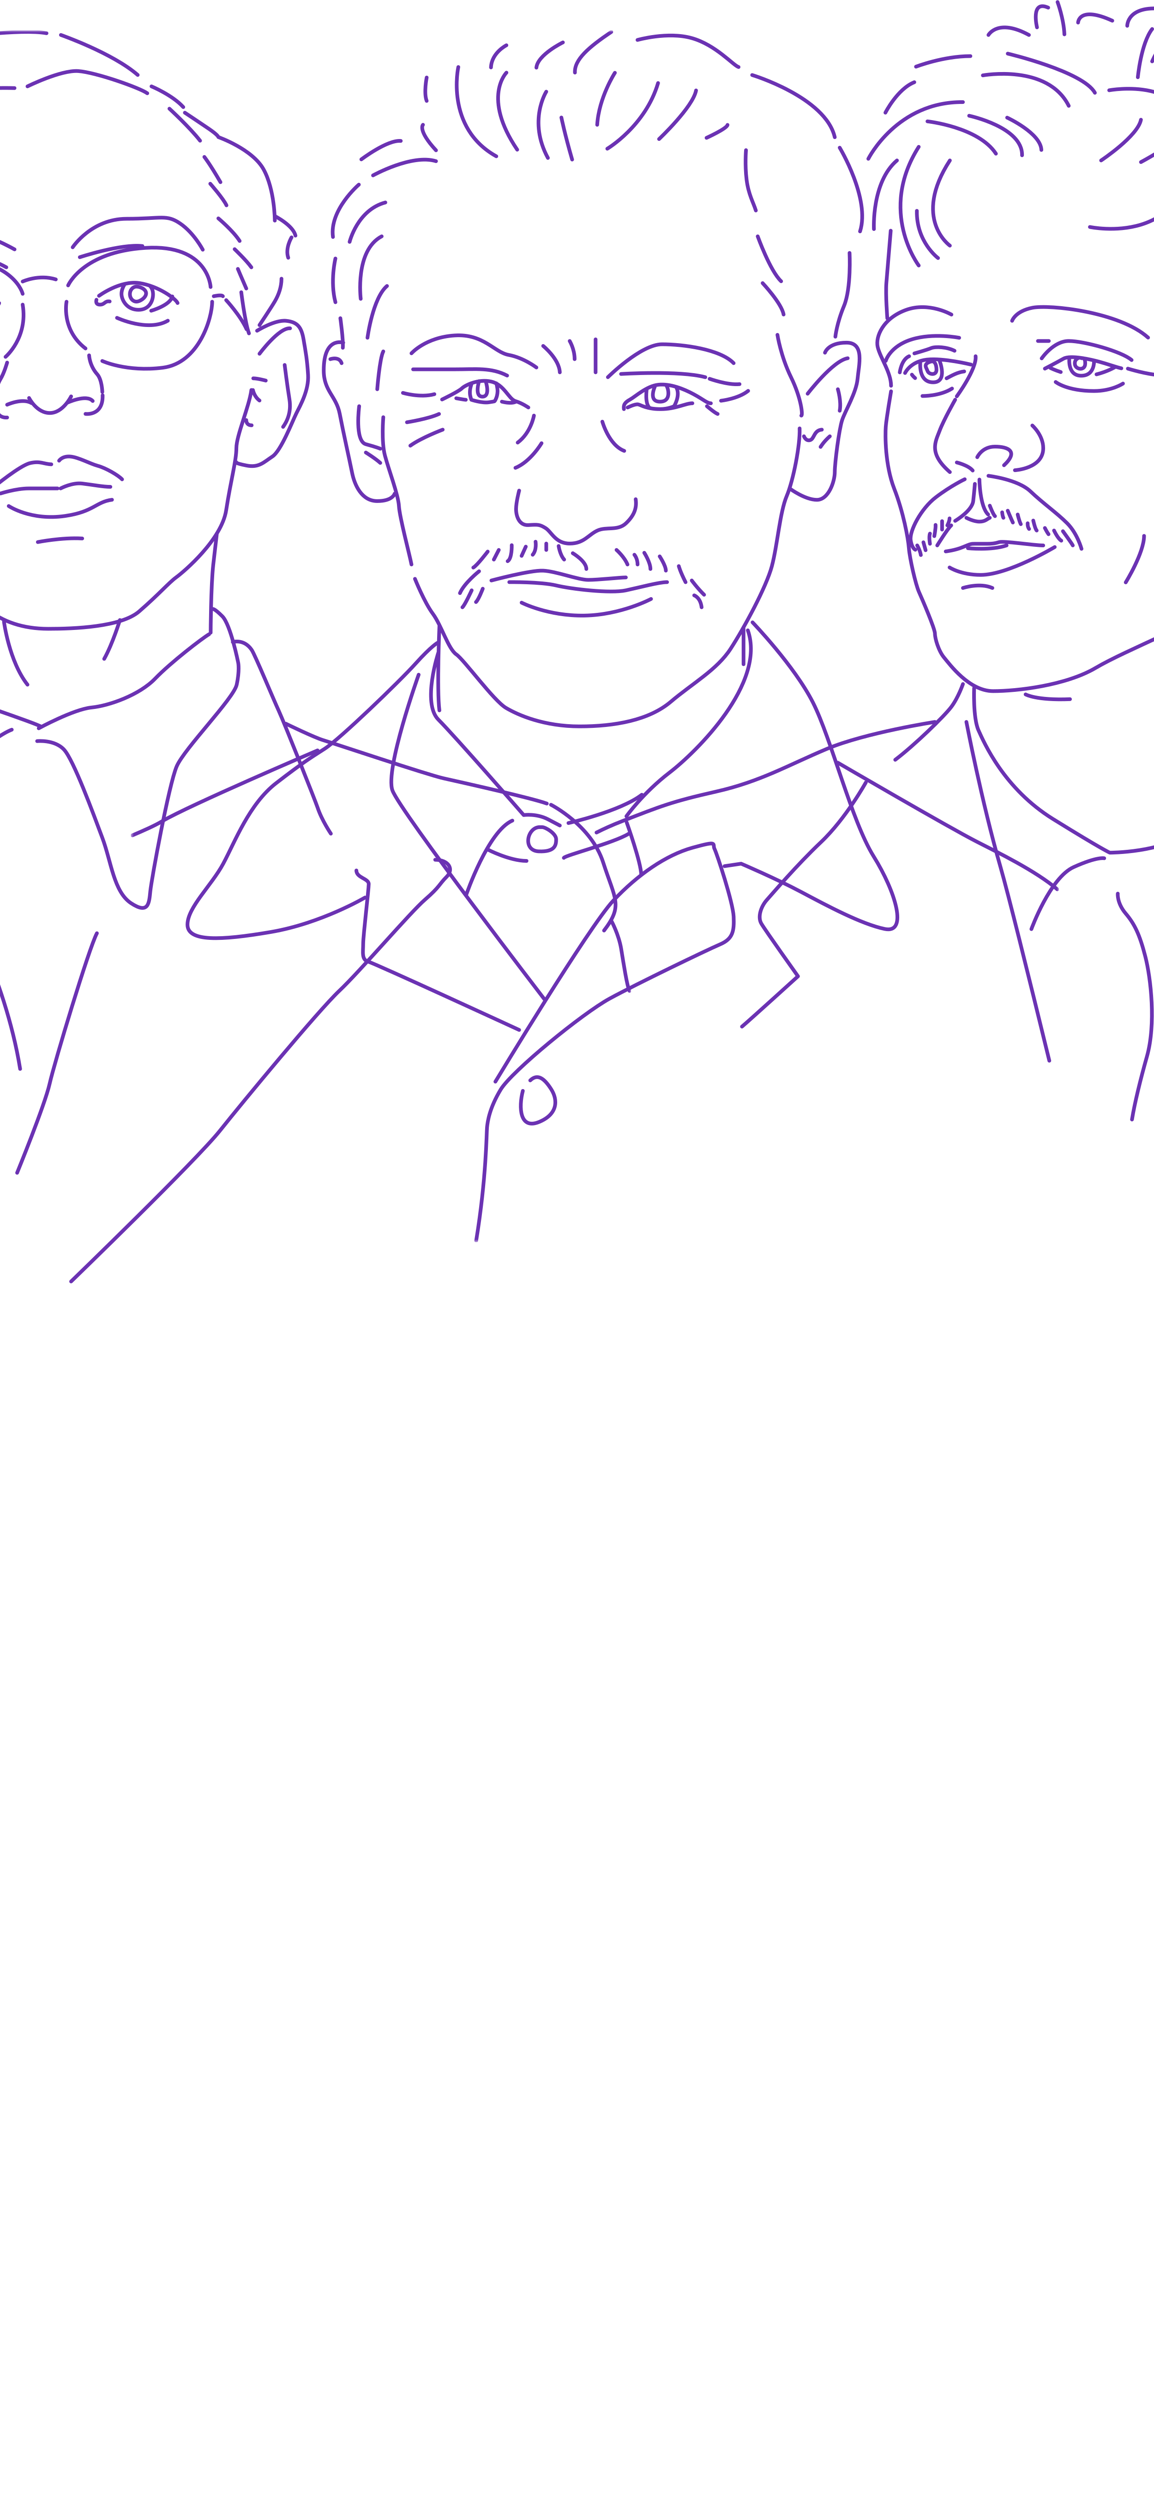<?xml version="1.0" encoding="UTF-8"?>
<svg xmlns="http://www.w3.org/2000/svg" width="375" height="812" viewBox="0 0 375 812" fill="none">
  <g clip-path="url(#clip0_2113_674)">
    <g clip-path="url(#clip1_2113_674)">
      <mask id="mask0_2113_674" style="mask-type:luminance" maskUnits="userSpaceOnUse" x="-163" y="9" width="369" height="411">
        <path d="M205.1 9.845H-162.1V419.445H205.1V9.845Z" fill="white"/>
      </mask>
      <g mask="url(#mask0_2113_674)">
        <path d="M198.732 299.199C198.732 299.199 201.07 303.491 201.854 308.169C202.631 312.847 203.8 320.648 204.584 321.817M179.045 261.371C179.045 261.371 192.103 268.002 196.002 280.089C199.901 292.175 202.535 294.032 196.291 302.218M40.476 92.359C40.104 92.971 39.478 94.182 39.478 95.427C39.478 97.216 40.943 100.297 44.45 100.593C47.957 100.889 49.518 98.426 49.711 96.074C49.903 93.728 48.638 92.792 48.638 92.792M38.963 201.378C38.963 201.378 36.625 209.042 33.86 213.988M1.286 201.894C1.286 201.894 2.943 214.765 8.933 222.366M-138.438 283.26C-138.438 283.26 -140.143 282.042 -144.531 285.454C-148.918 288.866 -157.445 307.295 -161.584 317.82M92.888 235.044C92.888 235.044 102.117 239.53 105.074 240.41C108.024 241.284 138.893 251.623 144.16 252.792C149.421 253.962 173 259.231 177.69 260.979M23.105 416.198C23.105 416.198 63.842 376.808 71.448 367.253C79.053 357.698 103.417 328.256 110.238 321.817C117.06 315.385 133.24 296.399 138.115 292.175C142.991 287.951 142.599 287.298 145.13 284.766C147.66 282.235 145.714 279.236 141.423 279.236M-102.034 270.754C-102.034 270.754 -106.325 270.926 -105.541 274.73C-104.764 278.534 -97.612 291.405 -93.459 298.813C-89.305 306.222 -77.478 329.04 -69.48 338.01C-61.49 346.981 -34.781 379.353 -30.497 386.37C-26.206 393.387 -8.08 418.936 -8.08 418.936M-32.251 219.443C-32.251 219.443 -35.826 220.062 -35.826 222.366C-35.826 224.671 -45.701 260.586 -48.039 265.264C-50.377 269.942 -58.368 278.72 -58.368 278.72M-110.808 308.754C-110.808 308.754 -116.268 302.122 -119.775 299.783C-123.282 297.444 -129.134 293.682 -134.003 287.958C-138.878 282.235 -144.139 276.236 -141.608 270.754C-139.078 265.271 -136.148 254.932 -130.695 252.792C-125.235 250.646 -106.717 245.968 -99.703 245.184C-92.689 244.407 -77.285 241.765 -71.248 239.97C-65.203 238.168 -50.975 230.759 -44.154 229.39C-37.332 228.028 -36.356 226.466 -36.356 226.466M75.642 208.526C75.642 208.526 79.246 207.356 81.783 211.064C82.849 212.619 88.825 227.051 90.606 230.903C92.38 234.756 102.433 259.967 103.224 262.347C104.586 266.44 107.515 270.754 107.515 270.754M68.456 205.471C68.456 205.471 68.525 190.165 69.302 183.369C70.079 176.572 70.471 173.229 70.471 173.229M12.069 240.699C12.069 240.699 17.652 240.114 20.774 243.43C23.896 246.746 30.326 264.294 33.248 272.095C36.171 279.896 36.955 289.644 42.607 293.351C48.26 297.059 48.452 293.351 48.844 289.451C49.236 285.551 54.889 254.739 57.419 248.892C59.95 243.045 75.938 226.858 76.914 222.373C77.891 217.888 77.43 215.357 77.43 215.357C77.43 215.357 74.968 202.878 72.238 200.147C69.508 197.416 69.116 197.808 69.116 197.808M5.563 380.901C5.563 380.901 14.572 358.868 16.112 352.044C17.652 345.22 28.957 307.777 31.488 303.099M-14.323 288.474C-14.323 288.474 1.719 317.139 6.54 347.166M-10.81 269.171C-10.81 269.171 -10.617 277.165 -11.587 280.288M12.584 236.537C12.584 236.537 23.889 230.367 29.734 229.782C35.58 229.197 45.33 225.689 50.398 220.42C55.466 215.157 65.795 207.232 67.941 205.987M-29.521 213.327C-29.521 213.327 -24.453 222.174 -18.993 224.313C-13.533 226.459 12.192 235.038 13.361 236.014M-29.72 209.695C-29.72 209.695 -32.478 214.18 -32.478 217.496C-32.478 220.812 -27.967 240.899 -23.875 252.008C-19.784 263.125 -18.415 265.856 -16.854 268.387C-15.293 270.919 -10.81 271.51 -10.425 265.856C-10.033 260.201 -11.986 247.915 -3.211 241.284C0.021 238.842 2.27 237.59 3.824 236.984M-39.34 158.116C-39.34 158.116 -34.369 174.591 -33.426 183.369C-32.478 192.147 -28.943 212.811 -28.943 212.811M60.074 36.604C60.074 36.604 64.667 39.652 67.817 41.798C70.966 43.944 70.966 44.529 70.966 44.529C70.966 44.529 82.072 48.429 85.682 55.061C89.299 61.692 89.299 71.639 89.299 71.639M89.292 70.167C89.292 70.167 95.233 73.146 96.01 76.53M94.738 77.094C94.738 77.094 92.593 80.603 93.666 83.712M84.327 105.58C84.327 105.58 88.034 100.043 89.292 97.903C90.55 95.764 91.472 93.212 91.472 90.515M78.4 94.911C78.4 94.911 79.61 104.755 80.903 108.277M77.299 87.337C77.299 87.337 78.372 89.924 80.029 93.7M76.247 80.926C76.247 80.926 80.098 84.599 81.68 86.821M70.959 70.924C70.959 70.924 75.739 74.921 77.877 78.264M68.332 59.67C68.332 59.67 72.623 64.547 73.593 66.693M66.407 50.968C66.407 50.968 68.133 53.114 71.64 59.161M55.054 35.297C55.054 35.297 61.703 41.413 65.018 45.698M49.229 28.053C49.229 28.053 56.051 30.881 59.558 34.781M19.791 11.358C19.791 11.358 36.584 17.233 44.753 24.346M-15.389 12.355C-15.389 12.355 7.124 9.239 15.115 10.794M-42.909 35.173C-42.909 35.173 -27.306 15.086 -18.669 13.532M-63.408 66.177C-63.408 66.177 -59.977 57.984 -56.807 53.891C-53.637 49.798 -49.971 40.243 -44.649 37.12M-64.508 80.41C-64.508 80.41 -66.496 71.832 -63.993 68.323M-68.634 91.946C-68.634 91.946 -65.519 88.686 -64.515 85.666M-68.119 95.764C-68.119 95.764 -67.816 97.388 -65.616 97.903M-59.612 106.151C-59.612 106.151 -56.999 111.957 -55.603 113.684M-66.881 99.451C-66.881 99.451 -63.023 104.074 -60.128 104.17M8.933 28.053C8.933 28.053 19.736 22.695 25.416 23.08C31.096 23.472 45.475 28.542 47.861 30.296M-43.652 61.885C-43.652 61.885 -41.383 49.798 -38.57 46.283C-35.758 42.775 -29.713 40.628 -27.575 37.705C-25.429 34.781 -20.196 29.904 -10.617 29.127C-1.038 28.349 3.693 28.611 4.724 28.611M-44.14 68.323C-44.14 68.323 -43.301 64.616 -41.678 61.307M-48.163 96.961C-48.94 96.961 -48.204 107.816 -47.049 110.052C-45.894 112.288 -47.372 118.926 -47.764 119.607M-44.14 83.162C-44.14 83.162 -47.647 87.95 -47.647 93.7M-42.194 71.44C-42.194 71.44 -43.562 77.555 -45.117 81.607M-3.108 84.503C-3.108 84.503 -0.612 85.329 2.056 86.814M-34.169 94.395C-34.169 94.395 -25.085 88.059 -19.9 86.814C-14.716 85.576 -7.585 83.368 -4.566 83.705M-34.169 83.196C-34.169 83.196 -31.467 81.992 -23.187 79.302C-14.901 76.613 -7.887 76.516 -4.861 76.902C-1.843 77.294 4.731 80.995 4.731 80.995M-42.971 93.184C-42.971 93.184 -39.505 85.005 -34.169 82.46M25.932 83.533C25.932 83.533 39.238 79.124 46.279 79.915M23.621 80.314C23.621 80.314 29.707 71.055 41.136 71.055C52.565 71.055 54.098 69.541 58.581 72.616C63.065 75.684 65.891 81.098 65.891 81.098M49.133 100.916C49.133 100.916 55.322 99.183 56.003 96.28M38.021 103.228C38.021 103.228 48.06 107.906 54.538 104.157M31.344 97.36C31.344 97.36 30.807 98.935 32.464 98.935C34.122 98.935 33.977 97.656 35.635 97.903M-5.934 99.719C-5.934 99.719 -4.181 98.543 -3.108 98.942C-2.035 99.341 -0.625 99.713 -0.282 98.426M-19.584 108.876C-19.584 108.876 -14.097 108.332 -7.206 104.363M-26.309 104.886C-26.309 104.886 -23.421 107.39 -21.049 107.417M-27.575 100.916C-27.575 100.916 -26.598 103.049 -20.657 103.654M-29.232 100.401C-29.232 100.401 -25.979 96.521 -19.907 95.124C-13.835 93.728 -5.934 94.113 -1.554 96.72M-17.927 95.427C-17.927 95.427 -19.488 96.734 -19.392 99.197C-19.295 101.659 -16.861 104.273 -13.835 103.654C-10.816 103.028 -8.183 100.765 -8.279 98.419C-8.375 96.074 -8.96 94.911 -8.96 94.911M32.169 96.074C32.169 96.074 38.99 90.997 45.275 91.939C51.561 92.889 57.213 97.119 57.701 98.412M92.503 118.534C92.503 118.534 93.349 125.337 94.064 129.733C94.773 134.129 93.033 137.21 91.988 138.641M84.327 114.895C84.327 114.895 90.647 106.344 94.257 106.633M82.195 126.679C82.195 126.679 82.588 128.811 84.327 130.084M86.363 123.604C86.363 123.604 83.695 122.881 82.299 122.881M80.022 136.433C80.022 136.433 79.926 138.132 81.776 138.132M83.536 107.417C83.536 107.417 89.285 103.813 92.992 104.198C96.698 104.59 97.963 106.248 98.644 110.245C99.325 114.241 99.813 116.821 100.109 121.753C100.398 126.685 97.675 131.501 96.306 134.232C94.945 136.963 91.334 146.408 88.508 148.272C85.682 150.136 84.121 151.98 80.126 151.196C76.13 150.411 76.811 150.136 76.811 150.136M-48.431 125.55C-48.431 125.55 -44.855 139.198 -42.098 145.053C-39.34 150.907 -37.738 158.928 -35.957 163.674C-34.176 168.421 -26.406 183.562 -17.439 188.535C-8.472 193.509 -9.152 193.701 -4.181 197.794C0.791 201.887 7.42 204.226 15.699 204.226C23.979 204.226 39.348 203.676 45.227 198.572C51.856 192.821 54.779 189.312 57.316 187.455C59.847 185.605 72.032 175.238 73.497 165.71C74.961 156.183 76.811 149.593 76.811 145.527C76.811 141.462 80.999 131.989 81.687 126.665M-50.061 136.433C-50.061 136.433 -44.766 136.763 -44.044 140.96M-56.717 145.053C-56.717 145.053 -54.771 149.015 -50.577 149.62M-51.938 133.551C-51.938 133.551 -53.692 138.332 -54.764 139.886C-55.837 141.448 -53.884 142.617 -53.355 142.714M-65.1 123.411C-65.1 123.411 -63.931 127.951 -63.931 130.847M-66.365 119.607C-66.365 119.607 -65.485 116.415 -62.562 116.415C-59.64 116.415 -51.622 122.475 -50.377 124.574M-49.889 118.926C-49.889 118.926 -57.199 111.029 -62.659 113.175C-68.119 115.321 -68.703 119.944 -68.504 123.315C-68.311 126.685 -68.016 131.363 -67.919 133.75C-67.823 136.13 -67.238 139.797 -63.828 144.186C-60.417 148.575 -59.929 151.801 -57.295 154.814C-54.661 157.827 -52.144 161.576 -45.626 159.457C-41.527 158.13 -39.849 156.857 -39.849 156.857M-45.632 97.993C-45.632 97.993 -46.581 100.504 -48.624 104.693M-41.534 96.961C-41.534 96.961 -44.147 96.961 -45.117 97.477M73.497 97.477C73.497 97.477 78.173 102.547 80.126 106.936M69.46 96.204C69.46 96.204 72.032 95.62 72.424 96.204M33.242 117.241C33.242 117.241 41.136 120.907 52.929 119.414C64.722 117.922 68.944 103.187 68.944 97.993M21.62 97.993C21.62 97.993 19.798 107.032 27.788 113.175M22.136 92.696C22.136 92.696 26.812 81.779 47.283 80.506C67.748 79.241 68.436 93.212 68.436 93.212M-40.537 97.477C-40.537 97.477 -40.145 83.189 -16.854 83.726C4.731 84.228 7.365 95.427 7.365 95.427M-34.685 116.415C-34.685 116.415 -42.283 110.533 -40.826 99.713M1.802 115.899C1.802 115.899 9.167 109.66 7.365 98.935M-31.962 118.437C-31.962 118.437 -21.008 126.046 -5.384 120.095M7.365 91.43C7.365 91.43 12.646 88.995 18.134 90.749M21.744 130.847C21.744 130.847 28.077 127.896 30.126 130.235M2.318 131.439C2.318 131.439 7.317 129.162 10.239 130.916M9.449 129.258C9.449 129.258 11.897 134.135 16.188 134.135C20.479 134.135 23.105 128.742 23.105 128.742M28.957 115.411C28.957 115.411 29.074 118.726 31.591 121.554C33.152 123.308 33.248 127.305 33.248 127.305M27.788 134.424C27.788 134.424 33.537 135.202 33.345 128.378M2.318 117.756C2.318 117.756 1.369 121.168 0.103 123.218C-1.162 125.268 -2.042 129.85 -1.65 131.797C-1.258 133.743 -0.344 135.793 2.318 135.601M12.289 176.056C12.289 176.056 20.087 174.495 26.716 174.887M-5.35 161.143C-5.35 161.143 -4.573 161.796 -3.012 161.796M2.833 164.355C2.833 164.355 9.992 169.198 21.159 167.575C30.518 166.213 31.158 162.993 36.391 162.312M19.695 158.632C19.695 158.632 23.401 156.651 26.709 157.043C30.023 157.435 33.53 158.116 35.868 158.116M0.207 160.262C0.207 160.262 5.178 158.632 9.366 158.632H18.698M19.206 149.62C19.206 149.62 20.183 148.079 22.81 148.272C25.437 148.465 29.239 150.611 31.777 151.292C34.314 151.973 38.406 154.312 39.671 155.681M-1.939 158.116C-1.939 158.116 6.444 151.196 9.758 150.411C13.073 149.627 14.145 150.707 16.676 150.803M44.354 97.952C45.537 97.952 47.476 96.624 47.476 95.276C47.476 93.927 45.537 93.088 44.354 93.088C43.171 93.088 42.209 94.175 42.209 95.523C42.209 96.872 43.164 97.959 44.354 97.959V97.952ZM-15.878 98.22C-15.878 96.879 -14.791 95.792 -13.45 95.792C-12.109 95.792 -11.023 96.879 -11.023 98.22C-11.023 99.561 -11.876 100.235 -13.45 100.648C-14.743 100.992 -15.878 99.561 -15.878 98.22Z" stroke="#6B32B3" stroke-width="1.2" stroke-linecap="round" stroke-linejoin="round"/>
      </g>
    </g>
    <g clip-path="url(#clip2_2113_674)">
      <mask id="mask1_2113_674" style="mask-type:luminance" maskUnits="userSpaceOnUse" x="42" y="9" width="303" height="395">
        <path d="M344.1 9.845H42.5V403.445H344.1V9.845Z" fill="white"/>
      </mask>
      <g mask="url(#mask1_2113_674)">
        <path d="M246.224 76.758C246.224 76.758 250.231 87.952 253.835 91.352M242.415 48.768C242.415 48.768 242.012 53.565 242.612 58.368C243.213 63.165 244.817 65.768 245.616 68.364M229.595 44.768C229.595 44.768 236.21 41.77 236.408 40.571M214.168 45.163C214.168 45.163 225.186 34.766 226.189 29.37M276.067 82.154C276.067 82.154 276.668 93.553 274.265 99.351C271.862 105.15 271.459 109.347 271.459 109.347M272.866 47.964C272.866 47.964 282.879 64.562 279.473 75.157M244.422 24.369C244.422 24.369 268.258 31.564 271.262 44.564M207.158 12.976C207.158 12.976 216.974 10.176 224.783 12.377C232.592 14.578 238.203 21.173 240.005 21.773M182.919 13.774C182.919 13.774 174.707 17.773 174.304 21.97M198.642 10.374C191.229 15.375 186.622 19.374 186.827 23.572M164.559 14.705C164.559 14.705 159.753 17.103 159.548 21.9M138.652 25.173C138.652 25.173 137.648 30.174 138.652 32.77M117.416 51.766C117.416 51.766 125.832 45.368 130.235 45.77M110.603 103.351C110.603 103.351 111.607 110.546 111.402 112.951M108.999 83.96C108.999 83.96 107.197 91.359 108.999 98.159M116.61 59.962C116.61 59.962 106.992 68.159 108.2 76.962M241.616 204.13V215.727M142.786 203.326C142.786 203.326 141.917 223.994 142.786 230.723M203.653 267.114C203.653 267.114 208.458 280.552 208.359 284.185M183.222 278.612C183.724 277.758 199.42 273.78 204.253 270.81M158.481 275.91C158.481 275.91 165.598 279.607 171.103 279.607M151.471 290.709C151.471 290.709 158.58 269.914 166.495 266.515M136.044 219.126C136.044 219.126 125.027 249.917 127.528 256.717C130.03 263.517 177.11 324.801 177.11 324.801M272.265 247.716C272.265 247.716 308.32 268.737 317.535 273.427C324.355 276.898 336.658 282.908 343.57 288.826M103.19 243.716C103.19 243.716 61.121 261.711 52.711 266.712C50.188 268.215 46.782 269.696 43.03 271.304M118.617 291.506C118.617 291.506 104.391 299.908 87.968 302.701C71.545 305.501 60.923 305.903 60.923 300.303C60.923 294.702 68.739 287.592 72.541 280.509C76.35 273.427 80.958 261.111 89.77 254.318C98.582 247.518 100.787 246.22 105.593 243.124C110.398 240.027 129.832 221.327 135.04 215.529C140.249 209.731 142.256 208.729 142.256 208.729M168.7 334.5C168.7 334.5 121.818 312.908 119.621 312.308C117.416 311.709 118.016 309.106 118.016 306.51C118.016 303.914 119.818 288.918 119.818 287.112C119.818 285.306 115.812 285.116 115.812 282.71M169.901 354.293C168.502 359.689 168.898 366.934 175.11 364.415C181.321 361.897 181.321 357.235 179.117 353.764C176.912 350.294 174.707 348.551 172.304 350.893M160.983 351.295C160.983 351.295 191.406 300.909 199.292 292.508C207.179 284.114 216.38 277.716 225.051 275.311C233.722 272.912 231.39 274.112 232.189 275.713C232.987 277.314 238.196 293.051 238.401 297.707C238.598 302.362 238.203 304.909 233.991 306.708C229.786 308.506 206.946 319.503 198.134 324.307C189.321 329.104 166.283 347.902 162.679 353.898C159.075 359.894 158.474 364.098 158.269 366.094C158.078 367.971 158.071 382.572 154.743 402.923M244.542 202.127C244.542 202.127 258.11 216.22 264.152 228.12C270.194 240.02 276.675 266.515 283.883 278.111C291.098 289.708 295.133 303.308 287.487 301.706C279.841 300.105 268.668 294.109 260.386 289.708C252.103 285.306 240.839 280.509 240.839 280.509L235.454 281.307M203.554 265.111C203.554 265.111 208.96 257.514 217.574 250.911C226.189 244.316 249.022 221.92 243.015 204.722M184.721 267.312C184.721 267.312 201.547 263.517 208.557 258.113M142.454 211.924C142.454 211.924 137.047 228.318 142.454 233.721C147.86 239.117 170.184 264.716 170.184 264.716C170.184 264.716 174.311 264.116 178.113 266.112L181.922 268.109M124.553 135.503C124.553 135.503 123.882 143.41 125.083 147.939C126.285 152.467 129.429 160.734 129.634 164.332C129.832 167.929 133.111 180.189 133.712 183.328M118.886 146.972C118.886 146.972 122.059 148.94 123.571 150.344M116.716 131.926C116.716 131.926 115.19 143.276 118.893 144.271C122.596 145.272 123.578 145.738 123.578 145.738M111.536 111.294C111.536 111.294 105.197 109.192 105.197 120.273C105.197 127.073 109.275 128.547 110.405 134.445C111.536 140.342 113.607 149.54 114.412 153.539C115.211 157.539 117.543 162.738 122.589 162.738C127.634 162.738 128.235 160.339 128.235 160.339M107.352 116.641C107.352 116.641 110.207 115.625 111.006 117.953M122.589 126.417C122.589 126.417 123.352 116.436 124.553 114.129M119.416 109.692C119.416 109.692 121.105 96.812 125.755 92.883M117.218 97.052C117.218 97.052 115.246 81.357 124.03 76.758M113.607 78.557C113.607 78.557 116.144 68.159 125.225 65.761M121.218 56.965C121.218 56.965 133.846 49.939 141.683 52.351M137.45 40.529C137.45 40.529 135.634 42.278 141.683 48.817M197.349 48.295C197.349 48.295 209.702 40.966 213.843 26.971M199.815 23.642C199.815 23.642 194.593 31.698 194.063 40.529M182.424 38.166C182.424 38.166 183.519 43.548 185.922 51.822M177.512 29.772C177.512 29.772 171.491 39.224 178.042 51.293M164.573 23.593C164.573 23.593 156.552 31.599 168.071 48.613M148.934 21.773C148.934 21.773 144.524 41.439 161.28 50.764M252.633 108.747C252.633 108.747 253.693 115.66 257.043 122.502C260.393 129.345 260.93 134.974 260.393 134.974M247.821 91.952C247.821 91.952 254.032 98.547 254.633 102.152M272.265 126.417C272.265 126.417 273.466 130.389 272.866 133.401M266.654 145.145C266.654 145.145 267.657 143.445 269.657 141.696M261.248 141.696C261.248 141.696 261.848 143.347 263.248 142.944C264.654 142.542 264.449 139.742 267.057 139.544M262.449 127.87C262.449 127.87 270.661 117.127 275.473 116.351M256.838 158.809C256.838 158.809 261.644 162.336 265.453 162.336C269.262 162.336 271.262 156.34 271.262 153.335C271.262 150.33 272.661 139.425 273.664 136.413C274.668 133.401 278.272 127.518 278.675 123.031C279.077 118.545 281.077 111.287 275.071 111.287C269.064 111.287 268.081 114.546 268.081 114.546M134.843 187.998C134.843 187.998 137.846 195.531 140.652 199.326C143.457 203.128 145.662 210.725 148.263 212.524C150.863 214.323 160.368 227.521 164.432 229.919C168.495 232.317 176.841 235.915 188.332 235.915C199.823 235.915 210.896 233.911 217.977 227.916C225.058 221.92 233.001 217.518 237.411 210.718C241.821 203.918 249.029 190.65 250.831 183.85C252.633 177.05 253.432 166.328 255.637 161.129C257.842 155.931 260.046 144.334 259.841 139.135M200.345 178.609C200.345 178.609 202.868 180.817 203.907 183.335M225.588 193.366C225.588 193.366 227.588 194.001 227.991 197.231M224.79 188.527C224.79 188.527 226.592 190.989 228.797 193.161M220.578 183.864C220.578 183.864 220.981 185.536 222.783 189.084M214.373 180.697C214.373 180.697 216.373 183.723 216.373 185.324M209.363 179.533C209.363 179.533 211.363 182.658 211.363 184.795M206.154 180.168C206.154 180.168 207.179 181.339 207.179 183.335M177.512 176.535V178.609M181.533 177.332C181.533 177.332 181.922 180.133 183.321 181.734M186.127 179.667C186.127 179.667 190.537 182.263 190.537 184.795M174.035 175.936C174.035 175.936 174.474 178.609 173.103 180.168M170.862 177.537L169.499 180.535M166.29 177.064C166.29 177.064 166.432 181.395 164.962 182.263M162.085 178.609L160.481 181.734M158.481 179.138C158.481 179.138 155.033 183.667 153.803 184.337M156.877 191.2C156.877 191.2 155.549 194.727 154.672 195.531M153.273 191.729C153.273 191.729 151.068 196.533 150.27 197.231M155.676 185.536C155.676 185.536 150.87 189.338 149.464 192.632M169.499 195.729C169.499 195.729 178.049 200.13 189.929 199.926C201.815 199.728 211.561 194.53 211.561 194.53M165.492 189.063C165.492 189.063 175.71 188.936 180.714 190.135C185.724 191.334 198.402 192.808 203.377 191.736C208.359 190.664 214.168 189.063 216.769 189.063M159.683 188.534C159.683 188.534 172.304 185.134 176.509 185.338C180.714 185.536 187.929 188.336 191.13 188.336C194.332 188.336 201.603 187.539 203.377 187.539M168.7 159.338C168.7 159.338 167.696 163.14 167.696 165.334C167.696 167.527 168.636 170.73 171.739 170.532C174.834 170.335 175.406 170.335 177.315 171.534C179.216 172.733 180.523 176.535 185.13 176.535C189.738 176.535 191.13 173.735 194.077 172.338C197.024 170.941 200.699 172.536 203.434 169.94C206.169 167.337 206.967 164.938 206.571 162.138M173.505 134.974C173.505 134.974 172.566 140.511 168.227 143.742M175.979 143.946C175.979 143.946 172.431 149.942 167.492 151.945M195.738 136.942C195.738 136.942 197.844 144.539 202.847 146.436M230.599 123.031C230.599 123.031 236.507 125.155 240.316 124.76M234.302 130.149C234.302 130.149 239.913 129.535 243.114 126.946M229.722 131.926C229.722 131.926 232.196 134.05 233.199 134.445M201.815 121.458C201.815 121.458 220.783 120.252 229.192 122.509M197.54 122.502C197.54 122.502 208.282 111.816 215.129 111.816C221.977 111.816 233.998 113.389 238.401 117.945M193.54 110.221V120.929M185.123 110.751C185.123 110.751 186.728 113.403 186.728 116.641M176.509 112.352C176.509 112.352 181.717 116.57 181.915 120.929M133.712 114.75C133.712 114.75 138.277 109.551 147.733 108.952C157.188 108.352 160.538 114.411 165.322 115.279C170.099 116.147 174.304 119.349 174.304 119.349M134.242 119.949H147.733C154.672 119.949 159.577 119.293 164.792 121.98M130.935 127.602C130.935 127.602 136.546 129.288 141.153 128.018M132.242 137.146C132.242 137.146 139.351 136.018 142.659 134.445M143.86 139.544C143.86 139.544 136.949 142.14 133.344 144.743M163.089 130.445C163.089 130.445 166.092 131.298 167.696 130.445M148.263 129.345C148.263 129.345 150.969 129.845 151.365 129.845M153.195 124.788C153.195 124.788 152.595 126.304 152.715 127.891C152.785 128.78 153.167 129.838 153.167 129.838C153.167 129.838 156.616 130.988 158.877 130.65C161.146 130.318 160.736 130.29 160.736 130.29C160.736 130.29 161.619 129.126 161.683 127.144C161.718 126.001 161.28 124.491 161.28 124.491M212.769 125.648C212.769 125.648 210.564 130.452 214.472 130.452C218.38 130.452 217.073 125.832 216.578 125.296M210.161 126.347C210.161 126.347 209.462 130.967 211.066 132.441C211.066 132.441 211.766 132.872 214.472 132.872C217.179 132.872 219.059 131.919 219.059 131.919C219.059 131.919 221.186 128.463 219.779 125.811M203.957 132.342C203.957 132.342 206.359 131.143 207.363 131.341C208.366 131.538 209.971 132.872 214.776 132.872C219.581 132.872 222.79 130.974 224.995 130.974M202.748 132.872C202.55 131.545 202.946 130.741 204.755 129.747C206.557 128.745 210.161 125.345 213.97 124.95C217.779 124.548 222.182 126.297 225.39 128.025C228.599 129.754 229.8 130.981 231.002 130.981M155.683 123.786C155.683 123.786 154.064 128.816 156.771 128.816C159.478 128.816 157.866 123.941 157.866 123.941M143.655 129.747C143.655 129.747 149.061 127.144 150.065 126.149C151.068 125.148 155.471 122.947 159.683 123.948C163.887 124.95 165.294 129.606 167.492 130.276C169.696 130.946 171.696 132.342 171.696 132.342M175.11 268.645C171.202 269.019 169.802 276.312 175.11 276.51C180.417 276.707 180.721 274.443 180.721 272.574C180.721 270.705 177.244 268.638 176.177 268.638H175.11V268.645Z" stroke="#6B32B3" stroke-width="1.2" stroke-linecap="round" stroke-linejoin="round"/>
      </g>
    </g>
    <path d="M402.538 354.274C407.011 329.941 411.271 306.79 413.297 295.898C418.556 267.65 424.278 248.016 424.278 237.245C424.278 226.474 424.014 221.234 422.73 216.991M356.316 121.583C359.655 120.757 362.16 119.326 362.16 119.326M307.597 122.872C309.388 121.939 311.143 120.9 313.32 120.636M314.033 168.17C314.033 168.17 316.352 169.415 318.271 169.415C320.191 169.415 320.79 168.511 321.639 168.17M304.565 177.139C304.565 177.139 307.818 171.85 309.103 170.633M401.66 116.166C401.66 116.166 404.735 123.826 404.735 127.527M376.166 97.834C376.166 97.834 381.068 102.305 383.094 109.232M417.8 65.941C417.8 65.941 421.332 74.797 424.285 77.552M402.309 55.355C402.309 55.355 401.51 64.781 404.2 67.934M350.251 116.379C350.251 116.379 348.995 116.906 349.324 118.479C349.645 120.052 352.563 120.465 352.641 118.159C352.72 115.852 351.493 116.343 351.493 116.343M347.497 116.215C347.497 116.215 346.769 122.024 351.336 122.024C355.902 122.024 355.503 117.098 355.503 117.098M411.613 16.884C411.613 16.884 428.674 22.345 431.442 38.348M389.437 21.255C389.437 21.255 417.272 23.142 424.357 36.191M370.758 52.643C370.758 52.643 380.262 47.539 381.582 45.495M357.814 52.109C357.814 52.109 369.752 44.2 370.758 38.882M312.913 190.965C312.913 190.965 318.371 189.149 322.481 190.965M365.813 189.149C365.813 189.149 371.771 179.553 371.771 174.043M404.735 154.003C404.735 154.003 405.82 142.064 413.304 137.658M333.27 225.527C333.27 225.527 336.666 227.52 347.704 227.079M363.23 290.224C363.23 290.224 362.909 293.271 365.813 296.703C368.717 300.134 370.351 303.565 372.17 310.627C373.99 317.689 375.667 332.625 372.706 343.118C370.572 350.671 368.717 358.225 367.846 363.6M380.262 277.46C380.262 277.46 395.231 276.62 398.064 285.198C400.896 293.777 396.851 304.17 396.851 304.17M335.16 301.75C335.16 301.75 341.225 285.063 348.917 281.603C356.601 278.143 358.828 278.749 358.828 278.749M314.033 234.469C314.033 234.469 319.021 260.453 325.121 281.603C327.561 290.068 334.062 316.194 340.983 344.499M303.809 234.469C303.809 234.469 281.304 237.935 268.668 243.232C256.024 248.529 247.177 253.825 232.643 257.107C218.108 260.389 214.569 261.898 202.175 266.696C198.958 267.942 196.182 269.202 193.834 270.391M312.913 222.167C312.913 222.167 311.393 226.581 309.117 229.606C306.841 232.632 297.237 241.965 290.915 246.763M281.361 254.124C281.361 254.124 274.89 265.828 266.798 273.495C258.707 281.162 251.023 290.246 249.203 292.26C247.384 294.275 246.099 297.706 247.384 299.927C248.668 302.149 259.314 317.077 259.314 317.077C259.314 317.077 243.738 331.201 241.112 333.422M448.017 237.779C448.017 237.779 453.276 243.688 459.747 253.647C466.219 263.606 478.762 279.347 486.846 286.608C494.938 293.876 501.816 301.138 501.816 301.138C501.816 301.138 503.899 303.558 502.351 306.384C500.803 309.211 484.014 325.15 484.014 325.15C484.014 325.15 499.79 339.075 503.029 342.506M421.453 212.151C421.453 212.151 424.963 216.792 428.196 221.234C431.435 225.677 435.88 231.123 435.88 231.123C435.88 231.123 463.386 234.554 474.71 238.989C486.033 243.431 516.172 248.877 525.276 253.113C529.101 254.893 536.079 257.363 543.157 261.279M374.397 19.938C374.397 19.938 377.607 12.264 384.008 7.096M369.744 25.085C369.744 25.085 370.758 14.144 374.397 9.424M366.305 8.377C366.305 8.377 366.234 1.65 377.836 2.888C389.437 4.127 396.851 8.377 396.851 8.377M350.33 7.331C350.33 7.331 350.529 1.749 361.453 6.726M343.658 0.667C343.658 0.667 345.678 6.113 345.884 11.161M336.98 8.89C336.98 8.89 334.754 -0.137 340.619 2.483M321.204 11.36C321.204 11.36 324.236 5.843 334.354 11.36M297.658 21.654C297.658 21.654 306.513 18.223 315.339 18.223M287.719 36.59C287.719 36.59 291.593 28.922 297.116 26.701M327.476 17.418C327.476 17.418 351.949 23.199 355.788 30.133M319.385 24.48C319.385 24.48 340.419 20.643 347.297 34.369M327.276 38.206C327.276 38.206 338.2 43.253 338.4 48.699M314.932 37.593C314.932 37.593 332.328 41.281 332.121 50.436M301.383 39.416C301.383 39.416 317.972 41.231 323.63 49.909M308.668 79.773C308.668 79.773 296.331 71.06 308.668 52.109M304.822 83.81C304.822 83.81 297.744 78.563 297.943 68.475M298.55 86.23C298.55 86.23 285.2 68.675 298.55 47.688M283.987 74.398C283.987 74.398 283.181 59.157 291.472 52.109M282.168 51.575C282.168 51.575 291.472 32.959 312.913 33.158M360.44 29.321C360.44 29.321 387.34 24.267 387.34 46.478C387.34 80.784 354.168 73.722 354.168 73.722M445.627 74.121C445.627 74.121 445.184 63.827 442.758 58.787C440.332 53.739 442.152 50.92 440.739 48.094C439.326 45.268 438.313 41.836 438.313 41.836C438.313 41.836 435.281 18.023 419.098 12.172C402.916 6.32 389.973 11.638 389.973 11.638M444.178 119.725C444.178 119.725 447.617 109.837 447.011 101.159C446.404 92.481 445.634 88.444 445.634 88.444C445.634 88.444 447.582 81.987 446.611 75.929M423.75 145.282C423.75 145.282 423.344 148.123 421.324 149.262M429.209 135.266C429.209 135.266 431.834 135.671 432.448 138.291C433.055 140.911 433.668 146.969 433.668 146.969M419.505 151.412C419.505 151.412 418.699 153.633 421.524 153.227C424.357 152.821 424.963 152.871 427.996 152.344C431.028 151.817 432.848 154.309 435.074 149.796M446.198 144.748C446.198 144.748 450.243 140.911 451.049 136.476C451.856 132.034 450.443 127.527 448.623 125.527C446.804 123.527 438.713 124.103 434.867 126.559C431.028 129.008 429.808 130.624 429.808 130.624C429.808 130.624 427.989 137.935 426.569 141.117M413.84 161.1C413.84 161.1 413.711 168.967 419.705 168.967C425.698 168.967 433.861 165.13 437.5 161.905C441.139 158.673 446.804 148.18 449.23 144.748C451.656 141.317 454.289 135.494 453.276 131.03C452.262 126.559 452.262 118.671 438.306 119.732M420.718 221.633L419.098 206.299C419.098 206.299 421.724 186.992 422.537 181.382C423.344 175.773 425.163 168.362 425.163 168.362M316.552 223.456C316.552 223.456 316.145 233.144 317.965 237.181C319.784 241.217 326.256 256.153 342.238 266.034C358.214 275.922 360.64 276.933 360.64 276.933C360.64 276.933 378.035 276.933 385.92 270.27C393.804 263.614 420.911 242.883 420.911 224.993M289.552 127.093C289.552 127.093 288.033 135.97 287.833 138.597C287.633 141.217 287.562 150.956 290.566 158.68C293.57 166.397 295.089 174.712 295.353 178.051C295.617 181.39 297.508 189.754 298.636 192.274C299.763 194.795 303.816 204.184 303.816 205.793C303.816 207.402 305.007 211.446 306.784 213.56C308.561 215.682 314.932 224.459 322.717 224.459C330.501 224.459 346.37 222.644 356.088 216.892C365.806 211.14 389.766 201.857 395.024 196.916C400.283 191.968 405.948 182.187 405.948 182.187M288.34 103.38C288.34 103.38 287.733 95.613 288.033 91.876C288.34 88.145 289.445 74.925 289.445 74.925M314.533 178.051C314.533 178.051 322.174 178.834 327.105 177.139M308.568 184.301C308.568 184.301 312.235 186.722 318.678 186.722C327.676 186.722 342.745 177.673 342.745 177.673M307.319 179.09C307.319 179.09 310.38 178.748 312.913 177.681C315.439 176.613 315.639 176.613 316.609 176.613H320.669C322.01 176.613 323.123 176.556 324.643 176.079C326.163 175.602 336.031 177.147 339.006 177.147M345.406 172.526C345.406 172.526 348.41 176.663 348.61 177.139M342.517 172.299C342.517 172.299 343.758 174.961 344.871 175.602M339.541 171.487C339.541 171.487 340.319 173.003 340.726 173.502M335.767 169.067C335.767 169.067 336.373 171.822 336.88 172.299M333.947 169.949C333.947 169.949 333.847 171.06 334.404 171.793M330.708 167.102C330.708 167.102 331.215 169.309 331.721 170.234M327.476 165.863C327.476 165.863 328.682 168.775 329.138 169.707M325.656 166.397C325.656 166.397 325.756 167.607 326.063 168.17M321.639 164.226C321.639 164.226 322.724 167.109 323.33 167.636M321.204 154.537C321.204 154.537 330.708 155.647 334.854 159.584C338.999 163.521 343.451 166.589 346.791 169.949C350.13 173.309 351.443 178.25 351.443 178.25M318.271 155.747C318.271 155.747 318.371 164.496 321.104 167.102M310.387 169.166C310.387 169.166 315.888 165.934 316.252 162.709C316.616 159.477 316.787 157.157 316.787 157.157M307.854 170.633C307.854 170.633 308.561 169.273 308.561 168.362M306.135 171.992V169.266M303.609 174.114C303.609 174.114 304.115 171.494 304.015 170.483M302.196 176.606C302.196 176.606 301.789 174.313 302.196 173.302M300.07 176.129L300.776 178.699M298.05 177.139C298.05 177.139 298.999 178.755 299.235 180.265M313.498 155.647C313.498 155.647 308.996 157.769 304.115 161.499C299.228 165.229 295.489 172.491 295.924 175.424C296.331 178.15 297.444 178.549 297.444 178.549M366.512 119.725C366.512 119.725 372.684 121.64 377.029 121.846M343.052 124.068C343.052 124.068 346.691 126.993 355.488 126.993C361.353 126.993 364.921 124.573 364.921 124.573M341.361 119.526C341.361 119.526 342.702 120.181 344.7 120.836M339.541 119.725C339.541 119.725 343.252 117.81 345.578 116.493C347.904 115.183 354.682 116.813 357.108 117.461C359.534 118.109 362.966 119.319 364.393 119.625M338.5 116.4C338.5 116.4 342.345 110.748 347.297 110.748C352.249 110.748 364.493 114.137 367.725 116.934M337.287 110.748H340.826M328.889 104.191C328.889 104.191 329.902 101.066 335.46 99.956C341.018 98.845 363.772 101.266 373.077 109.645M309.174 102.17C309.174 102.17 301.889 97.934 294.412 100.66C286.927 103.387 284.444 109.338 285.207 112.67C286.035 116.244 289.552 120.942 289.552 125.285M287.833 117.205C287.833 117.205 289.146 112.464 296.224 110.243C303.302 108.021 311.693 109.709 311.693 109.709M310.922 128.709C310.922 128.709 317.451 119.832 317.03 115.696M329.802 152.721C329.802 152.721 339.006 152.216 339.006 145.56C339.006 141.324 335.467 138.192 335.467 138.192M317.565 148.486C317.565 148.486 319.085 145.054 323.33 145.054C327.576 145.054 331.115 146.571 326.263 151.105M310.922 150.201C310.922 150.201 314.697 151.113 316.081 152.821M310.387 129.82C310.387 129.82 306.648 136.376 305.328 139.907C304.015 143.438 301.589 147.169 308.668 153.327M299.763 128.609C299.763 128.609 305.428 128.709 309.367 126.189M297.137 114.784C297.137 114.784 301.111 113.674 302.56 113.069C304.008 112.464 307.754 112.691 310.18 113.923M292.385 120.942C292.385 120.942 292.892 116.806 295.418 115.696M299.064 117.611C299.064 117.611 298.3 124.167 303.216 124.167C308.132 124.167 305.293 117.077 305.293 117.077M296.331 121.676C296.331 121.676 296.659 122.202 297.373 122.8M294.105 121.142C294.105 121.142 295.824 117.411 301.183 116.799C306.541 116.194 315.546 118.415 315.546 118.415M301.482 120.622C301.989 121.676 304.315 121.989 304.315 120.102C304.315 118.216 303.637 117.105 302.56 117.411C301.482 117.71 300.412 118.209 300.947 119.419L301.482 120.629V120.622Z" stroke="#6B32B3" stroke-width="1.2" stroke-linecap="round" stroke-linejoin="round"/>
  </g>
  <defs>
    <clipPath id="clip0_2113_674">
      <rect width="375" height="812" fill="white"/>
    </clipPath>
    <clipPath id="clip1_2113_674">
      <rect width="367.2" height="409.6" fill="white" transform="translate(-162.1 9.845)"/>
    </clipPath>
    <clipPath id="clip2_2113_674">
      <rect width="301.6" height="393.6" fill="white" transform="translate(42.5 9.845)"/>
    </clipPath>
  </defs>
</svg>

